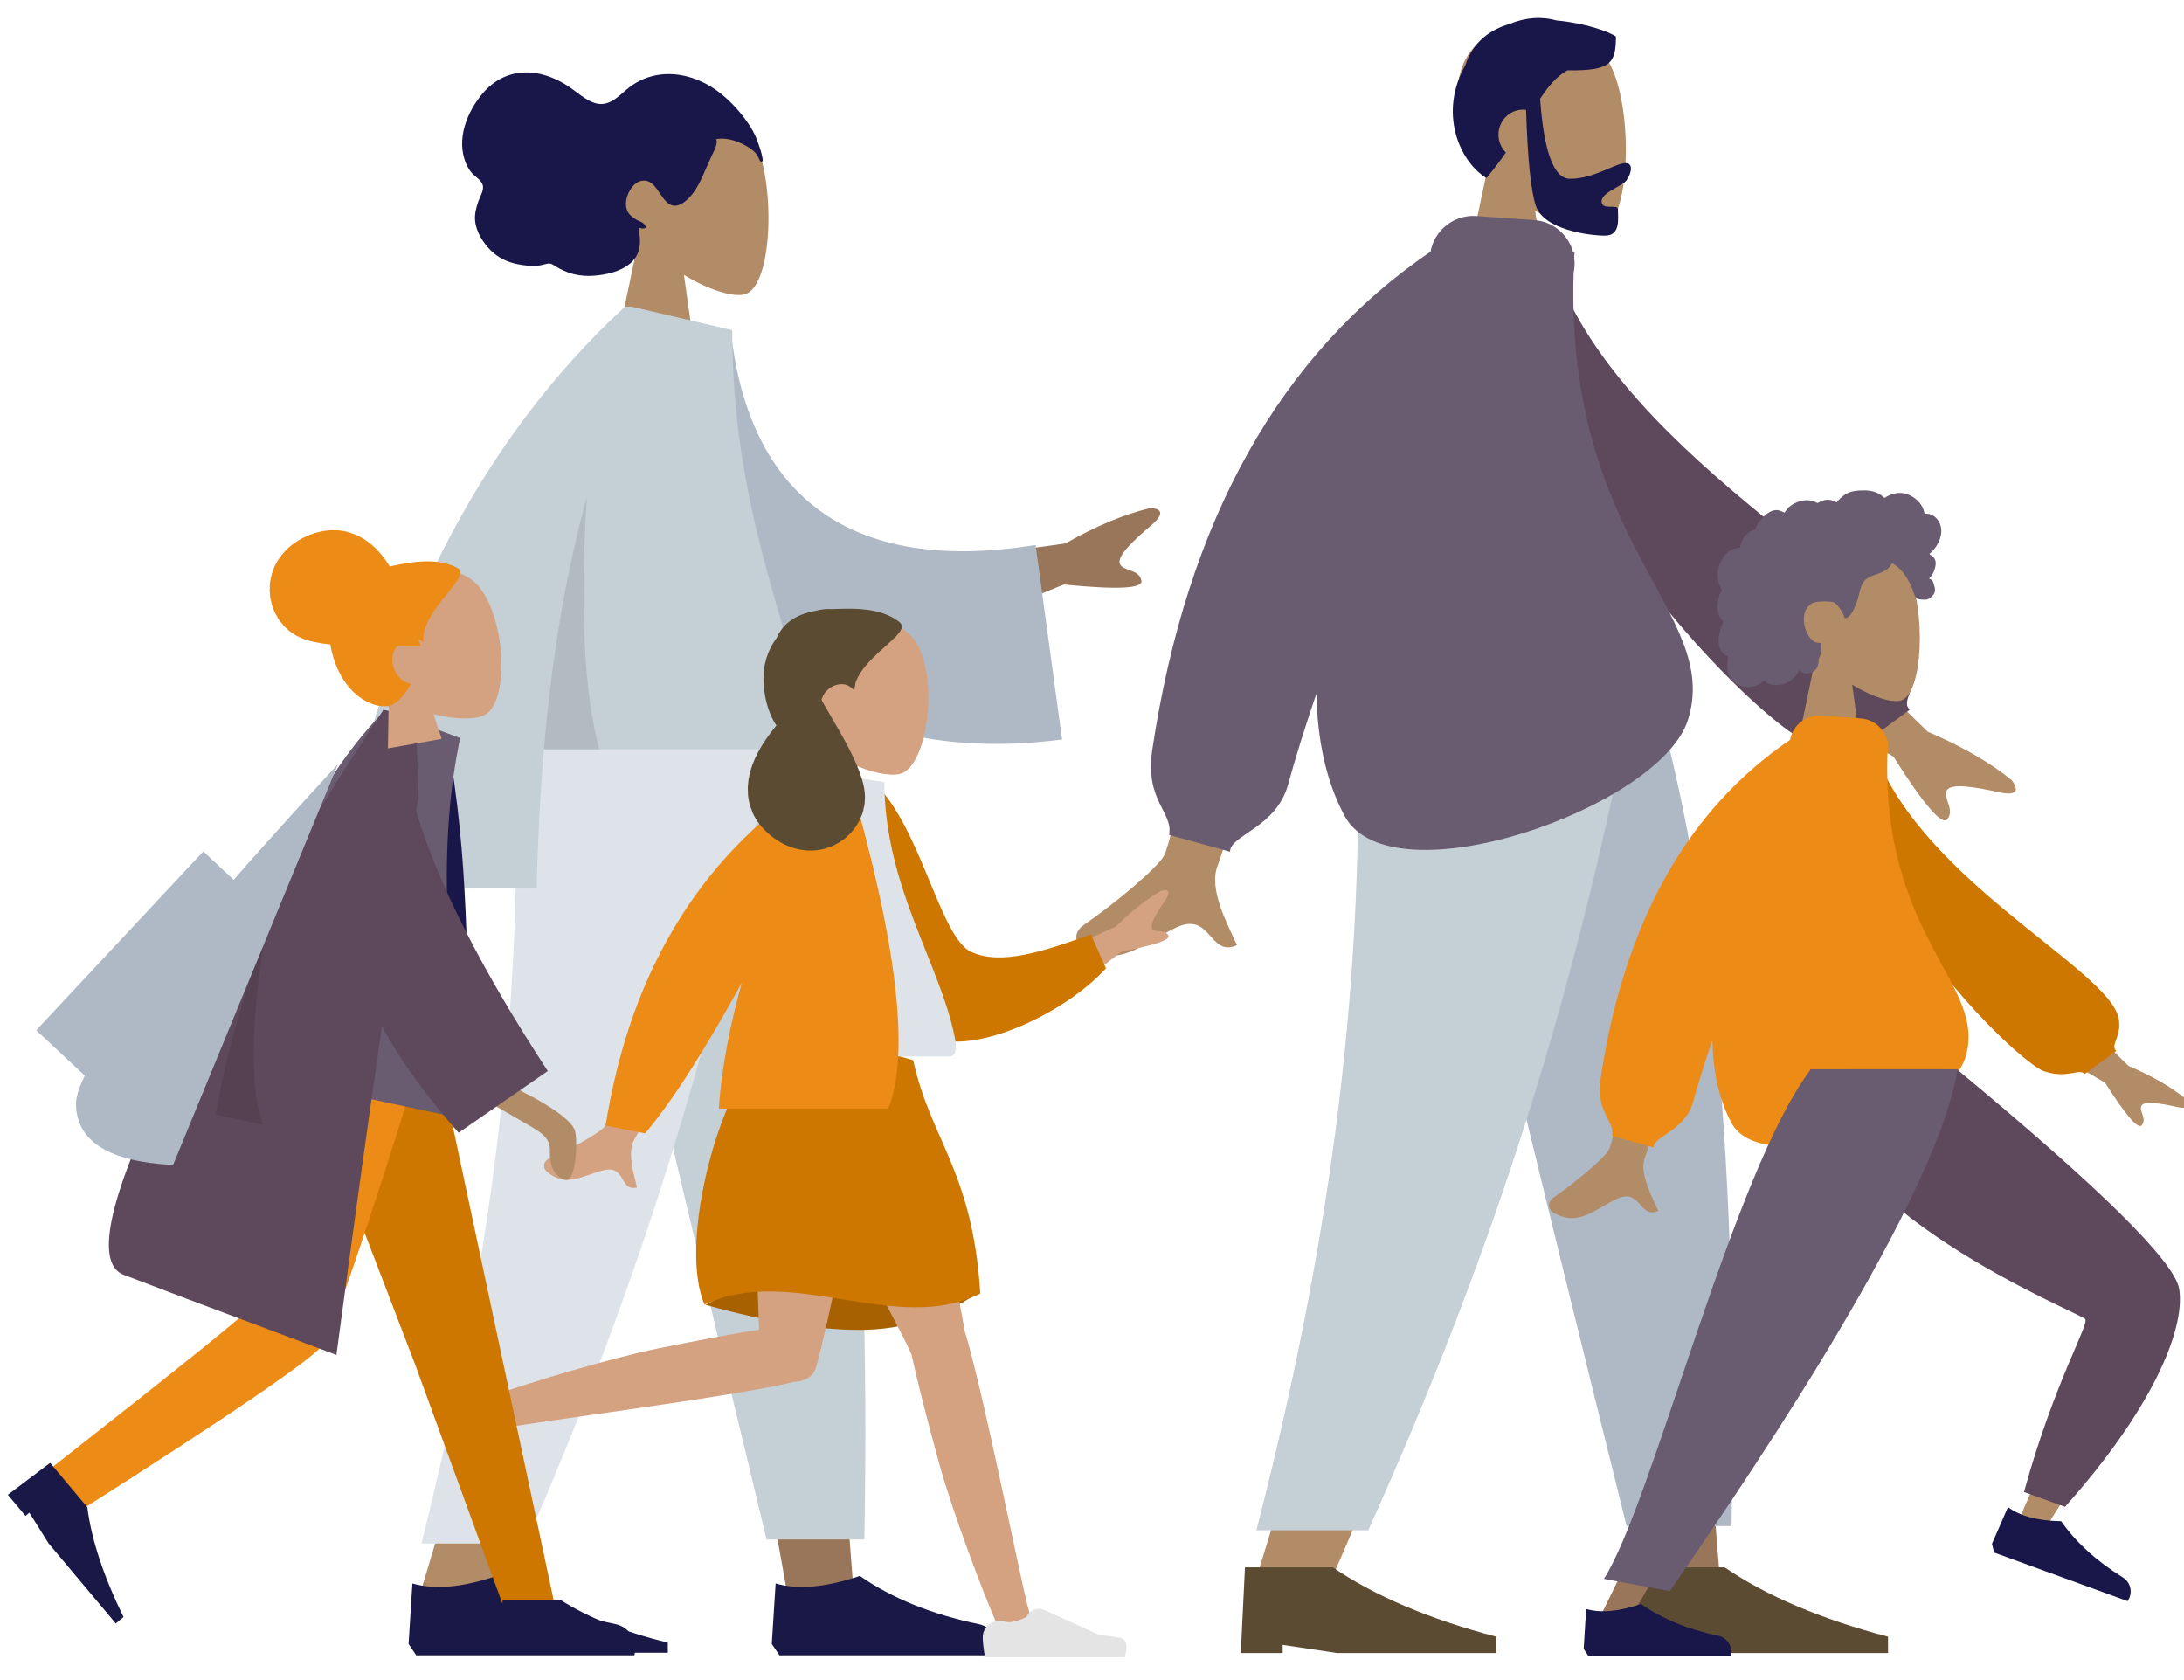 <?xml version="1.0" encoding="UTF-8"?> <svg xmlns="http://www.w3.org/2000/svg" xmlns:xlink="http://www.w3.org/1999/xlink" width="130px" height="100px" viewBox="0 0 130 100"><!-- Generator: Sketch 55.1 (78136) - https://sketchapp.com --><title>illu-Teaser-GA-GS-02</title><desc>Created with Sketch.</desc><g id="illu-Teaser-GA-GS-02" stroke="none" stroke-width="1" fill="none" fill-rule="evenodd"><g id="Group-5" transform="translate(0, -1)"><g id="A-Human/Standing-2" transform="translate(5, 0)"><g id="A-Human/Standing"><g id="Head/Front/Wavy" transform="translate(18.86, 0)"><g id="Head" stroke-width="1" transform="translate(12.309, 7.154)" fill="#B28B67"><path d="M1.883,7.959 C0.833,6.711 0.122,5.181 0.241,3.467 C0.583,-1.471 7.374,-0.385 8.694,2.108 C10.015,4.6 9.858,10.923 8.151,11.368 C7.47,11.546 6.02,11.111 4.544,10.21 L5.471,16.846 L0,16.846 L1.883,7.959 Z"></path></g><path d="M21.52,10.381 C21.466,10.058 21.333,9.699 21.226,9.393 C21.088,8.999 20.88,8.644 20.651,8.309 C20.219,7.679 19.7,7.109 19.128,6.637 C18.083,5.774 16.753,5.276 15.445,5.438 C14.784,5.519 14.143,5.774 13.597,6.199 C13.104,6.583 12.63,7.147 11.991,7.188 C11.297,7.232 10.66,6.611 10.103,6.228 C9.475,5.796 8.806,5.481 8.072,5.358 C6.842,5.153 5.687,5.574 4.839,6.595 C3.937,7.683 3.281,9.277 3.874,10.717 C3.984,10.985 4.125,11.211 4.329,11.398 C4.515,11.57 4.8,11.752 4.876,12.026 C4.956,12.318 4.716,12.694 4.623,12.957 C4.49,13.333 4.38,13.729 4.419,14.138 C4.483,14.811 4.901,15.453 5.341,15.895 C5.79,16.344 6.342,16.602 6.931,16.721 C7.325,16.801 7.727,16.844 8.128,16.814 C8.326,16.8 8.502,16.744 8.694,16.699 C8.881,16.656 8.986,16.707 9.145,16.81 C9.882,17.293 10.675,17.48 11.527,17.408 C12.246,17.348 13.074,17.171 13.661,16.673 C14.312,16.119 14.299,15.355 14.146,14.539 C14.308,14.621 14.757,14.671 14.489,14.346 C14.383,14.218 14.182,14.166 14.045,14.09 C13.886,14.002 13.725,13.888 13.602,13.744 C13.104,13.164 13.607,11.984 14.233,11.789 C15.163,11.5 15.371,12.832 16.035,13.177 C16.417,13.375 16.816,13.104 17.102,12.827 C17.485,12.457 17.746,11.967 17.972,11.467 C18.158,11.056 18.33,10.639 18.52,10.23 C18.608,10.039 18.914,9.499 18.76,9.283 C19.427,9.149 20.169,9.429 20.742,9.797 C20.979,9.948 21.16,10.116 21.287,10.384 C21.314,10.442 21.373,10.613 21.447,10.62 C21.585,10.633 21.533,10.462 21.52,10.381" id="hair" fill="#191749"></path></g><g id="Bottom/Standing/Sweatpants" transform="translate(0, 43.897)"><polygon id="Leg" fill="#997659" points="29.44 9.9475983e-14 37.865 29.576 41.828 51.782 45.805 51.782 41.835 9.9475983e-14"></polygon><path d="M25.654,0 C26.242,15.365 26.01,23.745 25.878,25.141 C25.747,26.537 25,35.886 19.91,52.251 L24.046,52.251 C30.787,36.552 33.14,27.202 33.914,25.141 C34.687,23.079 36.97,14.699 40.304,0 L25.654,0 Z" id="Leg" fill="#B28B67"></path><path d="M29.259,1.13686838e-13 C31.451,10.177 35.241,26.423 40.63,48.736 L46.448,48.736 C46.877,25.834 45.049,10.76 41.884,1.13686838e-13 L29.259,1.13686838e-13 Z" id="Pant" fill="#C5CFD6"></path><path d="M25.624,0 C26.2,15.365 24.708,30.502 20.086,48.976 L26.293,48.976 C33.046,33.51 37.886,18.448 41.194,0 L25.624,0 Z" id="Pant" fill="#DDE3E9"></path><g id="Accessories/Shoe/Flat-Simple" transform="translate(19.32, 46.628)" fill="#191847"><path d="M0,8.325 L0.228,4.725 C1.561,5.107 3.232,4.957 5.239,4.275 C7.158,5.608 9.518,6.564 12.32,7.145 C13.118,7.311 13.631,8.092 13.466,8.89 C13.458,8.927 13.449,8.964 13.438,9 L13.438,9 L5.239,9 L0.456,9 L0,8.325 Z" id="Shoe"></path></g><g id="Accessories/Shoe/Flat-Simple" transform="translate(40.94, 46.628)" fill="#191847"><path d="M0,8.325 L0.228,4.725 C1.561,5.107 3.232,4.957 5.239,4.275 C7.158,5.608 9.518,6.564 12.32,7.145 C13.118,7.311 13.631,8.092 13.466,8.89 C13.458,8.927 13.449,8.964 13.438,9 L13.438,9 L5.239,9 L0.456,9 L0,8.325 Z" id="Shoe"></path></g></g><g id="Body/Long-Sleeve" transform="translate(5.06, 19.249)"><path d="M44.25,15.367 L53.35,14.1 C55.17,13.066 56.844,12.367 58.373,12.001 C58.804,11.988 59.488,12.148 58.468,13.015 C57.449,13.883 56.414,14.843 56.596,15.306 C56.778,15.769 57.726,15.597 57.883,16.309 C57.988,16.784 56.449,16.861 53.266,16.541 L45.883,19.529 L44.25,15.367 Z M15.665,17.518 L20.712,17.537 C15.178,30.251 12.292,36.908 12.055,37.507 C11.522,38.857 12.651,40.911 13.133,42.016 C11.561,42.734 11.729,40.075 9.746,41.016 C7.936,41.876 6.56,43.434 4.469,42.116 C4.211,41.954 3.93,41.345 4.61,40.868 C6.306,39.681 8.75,37.603 9.08,36.92 C9.53,35.987 11.725,29.52 15.665,17.518 Z" id="Skin" fill="#997659"></path><path d="M28.434,2.254 L32.394,2.177 C34.147,11.046 39.922,16.24 51.578,13.291 L54.157,24.685 C43.235,27.11 33.148,23.441 30.092,11.386 C29.301,8.265 28.607,5.006 28.434,2.254 Z" id="Clothes-Back" fill="#AFB9C5" transform="translate(41.296, 13.784) rotate(5) translate(-41.296, -13.784) "></path><path d="M27.539,0.004 L33.526,1.404 C33.526,11.916 36.806,18.624 38.488,26.353 L22.319,26.353 C22.092,29.024 21.952,31.769 21.879,34.588 L9.772,34.588 C12.516,19.686 18.306,8.156 27.144,0 L27.536,0 L27.539,0.004 Z" id="Clothes" fill="#C5CFD6"></path><path d="M24.87,11.355 C24.454,17.906 24.699,22.905 25.606,26.353 L22.319,26.353 C22.771,21.062 23.567,16.063 24.87,11.355 Z" id="Shade" fill-opacity="0.1" fill="#000000"></path></g></g></g><g id="A-Human/Standing-Copy" transform="translate(64, 2)"><g id="Head/Front" transform="translate(22.4, 0)"><g id="Head" transform="translate(0.104, 0.562)" fill="#B28B67"><path d="M2.021,8.559 C0.894,7.217 0.131,5.572 0.258,3.729 C0.626,-1.582 7.912,-0.414 9.329,2.267 C10.747,4.947 10.578,11.746 8.747,12.225 C8.016,12.416 6.46,11.948 4.876,10.98 L5.87,18.116 L0,18.116 L2.021,8.559 Z"></path></g><path d="M5.273,4.877 C5.498,8.053 6.092,9.641 7.056,9.641 C8.503,9.641 9.73,8.709 10.364,8.709 C10.827,8.709 10.723,9.296 10.417,9.732 C10.164,10.091 8.932,10.437 8.932,10.994 C8.932,11.551 9.905,11.121 9.905,11.451 C9.905,11.997 10.076,13.025 9.142,13.025 C8.196,13.025 5.483,12.675 5.019,11.25 C4.719,10.331 4.525,8.426 4.437,5.535 C4.379,5.528 4.321,5.525 4.262,5.525 C3.451,5.525 2.794,6.192 2.794,7.014 C2.794,7.431 2.964,7.809 3.236,8.079 C2.897,8.565 2.516,9.073 2.08,9.598 C0.442,8.6 -0.774,5.681 0.828,2.877 C1.271,1.503 2.273,0.769 3.456,0.428 C4.415,0.021 5.411,-0.025 6.251,0.219 C7.898,0.363 9.369,0.872 9.785,1.175 C9.785,2.757 9.483,3.226 6.903,3.185 C6.268,3.525 5.781,4.11 5.273,4.877 Z" id="Hair" fill="#191749"></path></g><g id="Bottom/Skinny-Jeans-1" transform="translate(9.856, 39.134)"><polygon id="Leg" fill="#997659" points="10.964 0 20.001 30.768 24.252 53.869 28.518 53.869 24.259 1.23062767e-29"></polygon><path d="M6.902,0 C7.533,15.984 7.284,24.702 7.143,26.154 C7.002,27.606 6.2,37.332 0.741,54.356 L5.178,54.356 C12.409,38.024 14.933,28.299 15.762,26.154 C16.592,24.009 19.041,15.291 22.617,0 L6.902,0 Z" id="Leg" fill="#B28B67"></path><path d="M10.77,0 C13.12,10.587 17.186,27.487 22.967,50.7 L29.207,50.7 C29.668,26.874 27.707,11.193 24.312,0 L10.77,0 Z" id="Pant" fill="#AFB9C5"></path><path d="M6.871,0 C7.488,15.984 5.888,31.731 0.93,50.949 L7.588,50.949 C14.832,34.861 20.024,19.191 23.572,0 L6.871,0 Z" id="Pant" fill="#C5CFD6"></path><g id="Left-Shoe" transform="translate(0, 52.9)" fill="#5B4B32"><path d="M0,5.357 L0.249,0.259 L5.485,0.259 C7.968,1.959 11.209,3.334 15.208,4.386 L15.208,5.357 L5.734,5.357 L2.493,4.871 L2.493,5.357 L0,5.357 Z" id="Shoe"></path></g><g id="Right-Shoe" transform="translate(23.32, 52.9)" fill="#5B4B32"><path d="M0,5.357 L0.249,0.259 L5.485,0.259 C7.968,1.959 11.209,3.334 15.208,4.386 L15.208,5.357 L5.734,5.357 L2.493,4.871 L2.493,5.357 L0,5.357 Z" id="Shoe"></path></g></g><g id="Body/Long-Sleeve-1" transform="translate(0, 11.562)"><path d="M43.762,24.169 L50.743,30.989 C52.774,31.857 54.438,32.815 55.735,33.864 C56.027,34.216 56.345,34.892 54.972,34.59 C53.599,34.287 52.142,34.031 51.884,34.478 C51.626,34.926 52.386,35.611 51.91,36.196 C51.592,36.586 50.523,35.345 48.703,32.473 L41.444,28.187 L43.762,24.169 Z M9.627,17.995 L15.023,18.016 C10.913,31.352 8.731,38.335 8.478,38.964 C7.908,40.38 9.114,42.535 9.63,43.694 C7.95,44.447 8.129,41.657 6.009,42.645 C4.074,43.547 2.602,45.181 0.366,43.799 C0.091,43.629 -0.21,42.99 0.518,42.49 C2.331,41.244 4.944,39.065 5.297,38.348 C5.778,37.369 7.221,30.585 9.627,17.995 Z" id="Skin" fill="#B28B67"></path><path d="M24.853,3.744 L26.944,3.193 C31.324,14.74 49.211,21.307 50.653,25.641 C51.182,27.23 50.088,28.153 50.733,28.594 L48.151,30.859 C47.636,30.354 46.726,31.44 44.583,30.923 C42.44,30.407 26.08,17.763 24.853,3.744 Z" id="Clothes-Back" fill="#5E485B" transform="translate(37.828, 17.13) rotate(5) translate(-37.828, -17.13) "></path><path d="M29.667,3.666 C29.186,19.881 38.514,23.915 36.467,30.304 C34.796,35.516 18.808,41.12 16.041,36.01 C14.921,33.942 14.413,31.441 14.356,28.721 C13.648,30.81 13.089,32.609 12.678,34.117 C11.968,36.719 9.217,37.132 9.217,38.134 L5.592,37.132 C5.838,35.771 4.129,35.108 4.587,32.066 C6.642,18.428 12.163,8.545 21.152,2.417 C21.384,1.133 22.55,0.203 23.881,0.296 C23.881,0.296 23.881,0.296 23.881,0.296 L27.315,0.536 C28.447,0.616 29.359,1.412 29.637,2.45 L29.719,2.465 C29.713,2.57 29.708,2.675 29.702,2.78 C29.725,2.949 29.731,3.124 29.718,3.301 C29.71,3.426 29.692,3.547 29.667,3.666 Z" id="Clothes-Front" fill="#695B70"></path></g></g><g id="Group-2" transform="translate(49, 69) scale(-1, 1) translate(-49, -69) translate(27, 37)"><g id="Bottom/Standing/Skirt-Copy" transform="translate(23.21, 44.699) scale(-1, 1) translate(-23.21, -44.699) translate(2.71, 26.199)"><path d="M14.705,15.465 C18.253,16.461 21.313,16.958 23.887,16.958 C26.461,16.958 28.851,16.192 31.059,14.658 C27.587,13.636 24.729,13.125 22.482,13.125 C20.236,13.125 17.644,13.905 14.705,15.465 Z" id="Skirt-Shadow" fill="#A86100"></path><path d="M26.958,18.394 C26.924,18.342 26.895,18.286 26.872,18.225 C26.398,16.967 18.803,3.391 18.046,0.909 L26.597,0.909 C27.172,2.796 29.761,14.639 30.126,17.001 C31.276,20.728 33.643,32.798 33.945,33.634 C34.263,34.514 32.474,35.43 31.997,34.349 C31.239,32.628 29.432,27.867 28.627,24.96 C27.873,22.235 27.259,19.783 26.958,18.394 Z" id="Leg" fill="#D4A181"></path><path d="M19.962,20.051 C16.49,20.932 3.789,22.524 2.918,22.774 C2.021,23.031 1.235,21.176 2.343,20.774 C4.106,20.135 8.965,18.658 11.911,18.055 C14.281,17.57 16.443,17.175 17.895,16.943 C17.772,12.851 17.21,3.03 17.578,0.909 L25.144,0.909 C24.791,2.943 21.804,17.784 21.248,19.27 C21.072,19.8 20.546,20.035 19.962,20.051 L19.962,20.051 Z" id="Leg" fill="#D4A181"></path><g id="Accessories/Shoe/Flat-Sneaker" transform="translate(3.925, 24.207) rotate(80) translate(-3.925, -24.207) translate(-0.585, 21.239)" fill="#E4E4E4"><path d="M0.148,4.816 C0.148,4.816 0.148,4.816 0.148,4.816 C0.148,5.086 0.192,5.481 0.281,6 C0.589,6 3.363,6 8.602,6 C8.818,5.273 8.694,4.881 8.228,4.823 C7.762,4.765 7.375,4.713 7.066,4.666 L3.803,3.187 C3.409,3.008 2.945,3.183 2.766,3.577 C2.762,3.586 2.758,3.596 2.754,3.606 L2.754,3.606 C2.322,3.81 1.972,3.913 1.702,3.913 C1.61,3.913 1.502,3.897 1.38,3.865 L1.38,3.865 C0.855,3.727 0.317,4.041 0.18,4.566 C0.158,4.648 0.148,4.732 0.148,4.816 Z" id="shoe"></path></g><g id="Accessories/Shoe/Flat-Sneaker" transform="translate(31.059, 30.44)" fill="#E4E4E4"><path d="M0.148,4.816 C0.148,4.816 0.148,4.816 0.148,4.816 C0.148,5.086 0.192,5.481 0.281,6 C0.589,6 3.363,6 8.602,6 C8.818,5.273 8.694,4.881 8.228,4.823 C7.762,4.765 7.375,4.713 7.066,4.666 L3.803,3.187 C3.409,3.008 2.945,3.183 2.766,3.577 C2.762,3.586 2.758,3.596 2.754,3.606 L2.754,3.606 C2.322,3.81 1.972,3.913 1.702,3.913 C1.61,3.913 1.502,3.897 1.38,3.865 L1.38,3.865 C0.855,3.727 0.317,4.041 0.18,4.566 C0.158,4.648 0.148,4.732 0.148,4.816 Z" id="shoe"></path></g><path d="M17.603,0.909 C20.937,-0.048 24.091,-0.048 27.066,0.909 C28.101,5.649 30.616,7.53 31.059,14.796 C26.031,17.303 19.821,13.008 14.645,15.453 C13.166,12.033 15.237,3.798 17.603,0.909 Z" id="Skirt" fill="#CD7600"></path></g><g id="Body/Pointing-Forward" transform="translate(19.621, 22.543) scale(-1, 1) translate(-19.621, -22.543) translate(0.621, 10.043)"><path d="M28.728,11.464 L34.039,9.114 C34.969,8.18 35.867,7.47 36.734,6.984 C36.993,6.901 37.435,6.875 36.963,7.571 C36.491,8.266 36.025,9.018 36.214,9.262 C36.403,9.505 36.949,9.237 37.165,9.633 C37.309,9.897 36.388,10.213 34.401,10.58 L30.424,13.654 L28.728,11.464 Z M7.259,12.112 L10.262,12.712 C7.242,18.385 5.622,21.391 5.403,21.732 C4.91,22.497 5.37,23.901 5.54,24.64 C4.474,24.89 4.894,23.273 3.545,23.611 C2.314,23.919 1.269,24.71 0.121,23.643 C-0.02,23.512 -0.123,23.102 0.358,22.892 C1.557,22.368 3.329,21.387 3.616,21.006 C4.008,20.487 5.222,17.522 7.259,12.112 Z" id="Skin" fill="#D4A181"></path><path d="M17.773,1.454 L19.016,1.125 C22.001,3.573 23.688,9.933 25.596,10.628 C27.399,11.284 29.786,10.287 32.614,8.976 L33.684,10.911 C31.284,14.035 25.847,16.973 23.434,15.779 C19.577,13.869 18.035,5.977 17.773,1.454 Z" id="Coat-Back" fill="#CD7600" transform="translate(25.728, 8.588) rotate(5) translate(-25.728, -8.588) "></path><path d="M12.9,16.838 C17.982,16.838 21.719,16.838 24.114,16.838 C24.626,16.838 24.529,16.093 24.455,15.716 C23.6,11.374 20.263,6.693 20.263,0.511 L17.029,0 C14.354,4.336 13.429,9.675 12.9,16.838 Z" id="Shirt" fill="#DDE3E9"></path><path d="M11.782,12.442 C9.496,16.597 7.575,19.589 6.018,21.417 L3.667,20.953 C5.181,11.49 9.566,4.506 16.82,-9.9475983e-14 L17.404,-9.9475983e-14 L18.101,0 C21.005,9.975 21.805,16.622 20.502,19.94 L10.409,19.94 C10.568,17.512 11.081,14.945 11.782,12.442 Z" id="Coat-Front" fill="#EC8B16"></path></g><g id="Head/Front/Pony-Copy" transform="translate(20.323, 6.5) scale(-1, 1) translate(-20.323, -6.5) translate(14.823, 0)"><g id="Head" transform="translate(1.331, 0.447)" fill="#D4A181"><path d="M1.811,7.336 C0.805,6.296 0.106,4.915 0.225,3.211 C0.545,-1.362 6.885,-0.356 8.119,1.952 C9.352,4.26 8.66,9.201 7.066,9.613 C6.479,9.765 5.354,9.557 4.183,9.006 L4.402,10.557 L1.203,10.562 L1.811,7.336 Z"></path></g><path d="M5.66,5.086 C5.464,4.864 5.209,4.721 4.95,4.721 C4.197,4.721 3.673,5.343 3.673,6.003 C3.673,6.698 4.005,7.234 4.52,7.424 C3.983,8.099 3.386,8.517 2.967,8.504 C2.009,8.474 0.411,7.302 0.273,4.607 C0.219,3.557 0.541,2.663 1.054,1.963 C1.514,0.924 2.466,0.517 3.376,0.354 C3.638,0.285 3.895,0.249 4.137,0.249 C4.196,0.249 4.253,0.251 4.308,0.254 C4.623,0.239 4.903,0.24 5.118,0.234 C6.322,0.202 7.544,0.367 8.368,1.034 C9.142,1.661 6.391,2.872 5.749,4.622 C5.726,4.778 5.696,4.933 5.66,5.086 Z" id="hair" fill="#5B4B32"></path><path d="M2.847,8.14 C1.27,9.938 0.924,11.242 1.808,12.053 C3.134,13.269 4.314,12.299 4.311,11.478 C4.309,10.931 3.821,9.818 2.847,8.14 Z" id="Path-5" stroke="#5B4B32" stroke-width="4"></path></g></g><g id="Group-4" transform="translate(0, 32)"><g id="Bottom/Standing/Skinny-Jeans-Walk" transform="translate(0, 30.357)"><polygon id="Leg" fill="#CD7600" points="17.091 0 24.7 19.831 30.033 34.448 33.074 34.448 25.743 1.5297771e-14"></polygon><path d="M15.21,0 C15.128,6.804 15.187,15.965 14.995,16.39 C14.866,16.672 10.87,19.894 3.007,26.055 L4.574,28.68 C13.91,22.75 18.816,19.39 19.294,18.6 C20.01,17.415 23.607,6.51 25.478,0 L15.21,0 Z" id="Leg" fill="#EC8B16"></path><g id="Accessories/Shoe/Flat-Pointy" transform="translate(5.776, 29.46) rotate(50) translate(-5.776, -29.46) translate(0.949, 26.342)" fill="#191847"><path d="M0,6 L0.164,2.85 L3.607,2.85 C5.239,3.9 7.37,4.75 10,5.4 L10,6 L3.77,6 L1.639,5.7 L1.639,6 L0,6 Z" id="Shoe"></path></g><g id="Accessories/Shoe/Flat-Pointy" transform="translate(29.751, 31.018)" fill="#191847"><path d="M0,6 L0.164,2.85 L3.607,2.85 C5.239,3.9 7.37,4.75 10,5.4 L10,6 L3.77,6 L1.639,5.7 L1.639,6 L0,6 Z" id="Shoe"></path></g></g><g id="Group-2-Copy" transform="translate(22.5, 26.5) scale(-1, 1) translate(-22.5, -26.5) translate(5, 0)"><g id="Body/Jacket" transform="translate(17.578, 31.1) scale(-1, 1) rotate(12) translate(-17.578, -31.1) translate(4.078, 11.6)"><path d="M11.141,1.388 L12.865,0.939 C16.528,8.093 17.572,12.795 20.414,20.37 L14.914,21.949 C6.65,13.975 11.667,10.591 11.141,1.388 Z" id="Coat-Back" fill="#191749" transform="translate(15.261, 11.444) rotate(5) translate(-15.261, -11.444) "></path><path d="M4.373,22.823 L20.02,22.823 C16.395,14.139 14.582,6.763 14.582,0.693 L9.862,-1.13686838e-13 C6.153,5.878 5.105,13.114 4.373,22.823 Z" id="Shirt" fill="#695B70"></path><path d="M17.774,24.365 C19.741,22.419 20.844,21.212 21.082,20.745 C21.439,20.043 22.624,17.969 23.409,17.808 C24.195,17.647 26.492,17.847 26.28,18.461 C26.069,19.075 25.42,19.383 24.548,19.329 C23.676,19.276 23.37,19.948 22.616,21.192 C22.114,22.022 21.218,23.51 19.931,25.659 L17.774,24.365 Z" id="Skin" fill="#B28B67" transform="translate(22.034, 21.707) rotate(77) translate(-22.034, -21.707) "></path><path d="M9.722,0.107 C9.734,0.071 9.746,0.036 9.759,1.70530257e-13 L9.763,0.004 C9.763,0.002 9.764,0.001 9.764,-8.24229573e-13 L10.072,-8.24229573e-13 C10.441,0.018 11.002,0.05 11.757,0.096 L12.897,4.64 C12.903,4.91 12.911,5.193 12.919,5.489 C15.07,9.423 18.699,13.925 23.804,18.996 L19.376,23.69 C17.083,21.999 15.157,20.255 13.598,18.458 C13.944,23.816 14.415,30.377 15.011,38.14 C10.537,37.471 7.416,37.001 5.647,36.73 C4.169,36.504 2.835,36.298 1.647,36.111 C-3.314,35.333 6.357,8.547 9.722,0.107 Z" id="Coat-Front" fill="#5E485B"></path><path d="M5.682,15.079 C5.974,20.187 6.705,23.708 7.875,25.643 L5.007,25.643 C4.882,21.968 5.107,18.446 5.682,15.079 Z" id="Shade" fill-opacity="0.1" fill="#000000"></path></g><g id="Head/Front/Pony" transform="translate(16.072, 7.632) scale(-1, 1) rotate(-10) translate(-16.072, -7.632) translate(10.072, 1.132)"><g id="Head" transform="translate(2.927, 1.728)" fill="#D4A181"><path d="M1.838,7.259 C0.817,6.23 0.107,4.864 0.228,3.177 C0.553,-1.348 6.99,-0.352 8.243,1.931 C9.495,4.215 8.792,9.104 7.174,9.512 C6.578,9.662 5.436,9.457 4.247,8.911 L4.47,10.446 L1.221,10.451 L1.838,7.259 Z"></path></g><path d="M7.321,6.318 C7.123,6.098 6.863,5.957 6.6,5.957 C5.836,5.957 5.304,6.572 5.304,7.225 C5.304,7.913 5.641,8.444 6.164,8.632 C5.618,9.3 5.013,9.713 4.587,9.7 C3.614,9.67 1.993,8.511 1.852,5.845 C1.797,4.805 2.125,3.92 2.645,3.228 C3.112,2.2 4.078,1.797 5.003,1.636 C5.268,1.567 5.529,1.532 5.775,1.532 C5.835,1.532 5.893,1.534 5.949,1.537 C6.268,1.522 6.553,1.523 6.771,1.517 C7.993,1.486 9.234,1.649 10.071,2.309 C10.856,2.929 8.064,4.127 7.412,5.859 C7.389,6.014 7.358,6.167 7.321,6.318 Z" id="hair" fill="#EC8B16"></path><path d="M2.996,0.375 C1.431,2.159 1.095,3.461 1.991,4.281 C3.334,5.511 4.509,4.551 4.498,3.73 C4.491,3.182 3.99,2.064 2.996,0.375 Z" id="Path-5" stroke="#EC8B16" stroke-width="4" fill="#EC8B16" transform="translate(3, 2.621) rotate(130) translate(-3, -2.621) "></path></g></g><path d="M20.12,14.48 C9.668,25.784 4.468,32.54 4.522,34.746 C4.576,36.953 6.503,38.151 10.303,38.34 L20.12,14.48 Z" id="Path-5" fill="#AFB9C5"></path><path d="M13.564,21.044 L3.617,31.687" id="Path-6" stroke="#AFB9C5" stroke-width="4"></path></g><g id="Group-3" transform="translate(92, 30)"><g id="Head/Front/Curly-Copy" transform="translate(10.198, 0)"><g id="Head" transform="translate(4.414, 3.398)" fill="#B28B67"><path d="M1.508,6.511 C0.667,5.49 0.098,4.238 0.193,2.836 C0.467,-1.203 5.902,-0.315 6.96,1.724 C8.017,3.763 7.891,8.935 6.525,9.3 C5.98,9.445 4.819,9.089 3.637,8.352 L4.379,13.78 L0,13.78 L1.508,6.511 Z"></path></g><path d="M13.314,2.296 C13.223,1.966 12.979,1.683 12.651,1.6 C12.571,1.579 12.489,1.571 12.407,1.575 C12.377,1.576 12.369,1.585 12.355,1.563 C12.345,1.547 12.345,1.509 12.341,1.49 C12.327,1.433 12.311,1.376 12.291,1.32 C12.222,1.131 12.107,0.964 11.967,0.823 C11.707,0.559 11.354,0.376 10.989,0.344 C10.788,0.326 10.59,0.359 10.4,0.427 C10.302,0.461 10.207,0.505 10.115,0.553 C10.087,0.567 9.996,0.638 9.968,0.634 C9.938,0.629 9.875,0.549 9.85,0.529 C9.54,0.283 9.157,0.186 8.77,0.189 C8.333,0.192 7.913,0.215 7.549,0.49 C7.472,0.548 7.399,0.612 7.329,0.679 C7.292,0.715 7.256,0.751 7.222,0.79 C7.202,0.813 7.182,0.836 7.163,0.86 C7.13,0.901 7.135,0.915 7.09,0.886 C6.914,0.776 6.711,0.725 6.507,0.751 C6.386,0.766 6.267,0.804 6.155,0.854 C6.117,0.87 6.029,0.938 5.988,0.938 C5.948,0.939 5.86,0.877 5.819,0.861 C5.594,0.775 5.352,0.754 5.116,0.793 C4.872,0.834 4.633,0.935 4.427,1.074 C4.327,1.141 4.241,1.215 4.171,1.314 C4.141,1.357 4.114,1.402 4.08,1.442 C4.06,1.465 4.021,1.489 4.01,1.519 C4.016,1.501 3.744,1.392 3.718,1.385 C3.581,1.348 3.441,1.356 3.307,1.402 C3.054,1.488 2.837,1.68 2.659,1.878 C2.567,1.98 2.487,2.092 2.419,2.211 C2.386,2.269 2.356,2.328 2.329,2.388 C2.316,2.417 2.307,2.453 2.289,2.48 C2.267,2.513 2.252,2.514 2.211,2.529 C2.005,2.604 1.816,2.73 1.673,2.902 C1.528,3.075 1.433,3.289 1.394,3.513 C1.392,3.527 1.39,3.581 1.383,3.589 C1.372,3.598 1.331,3.594 1.315,3.596 C1.261,3.603 1.207,3.612 1.153,3.626 C1.055,3.65 0.959,3.685 0.869,3.731 C0.516,3.912 0.264,4.251 0.14,4.632 C0.01,5.032 0.013,5.49 0.168,5.882 C0.193,5.946 0.222,6.007 0.257,6.065 C0.279,6.101 0.286,6.101 0.272,6.139 C0.256,6.18 0.228,6.221 0.209,6.262 C0.149,6.395 0.107,6.536 0.081,6.68 C0.037,6.916 0.015,7.164 0.058,7.402 C0.078,7.513 0.113,7.621 0.166,7.72 C0.193,7.77 0.225,7.817 0.261,7.861 C0.279,7.884 0.299,7.906 0.32,7.927 C0.332,7.939 0.347,7.949 0.357,7.963 C0.382,7.995 0.387,7.969 0.374,8.016 C0.356,8.083 0.316,8.149 0.292,8.214 C0.267,8.281 0.244,8.349 0.223,8.418 C0.181,8.557 0.145,8.698 0.122,8.842 C0.08,9.118 0.087,9.413 0.213,9.666 C0.267,9.774 0.345,9.87 0.439,9.944 C0.485,9.98 0.535,10.011 0.587,10.037 C0.614,10.05 0.648,10.055 0.66,10.082 C0.673,10.111 0.654,10.169 0.649,10.201 C0.61,10.482 0.591,10.777 0.672,11.052 C0.746,11.306 0.91,11.53 1.122,11.678 C1.535,11.965 2.09,11.949 2.524,11.719 C2.637,11.659 2.742,11.584 2.836,11.496 C3.076,11.831 3.57,11.82 3.921,11.725 C4.358,11.606 4.709,11.292 4.911,10.879 C5.187,11.227 5.767,11.114 5.958,10.737 C6.005,10.644 6.033,10.542 6.046,10.439 C6.054,10.385 6.049,10.33 6.055,10.277 C6.061,10.208 6.106,10.142 6.131,10.075 C6.181,9.947 6.211,9.813 6.213,9.674 C6.213,9.602 6.204,9.531 6.198,9.459 C6.192,9.394 6.209,9.334 6.219,9.27 C6.107,9.289 5.97,9.257 5.865,9.224 C5.761,9.191 5.664,9.104 5.591,9.025 C5.421,8.84 5.317,8.599 5.247,8.358 C5.091,7.831 5.155,7.198 5.668,6.908 C5.907,6.773 6.623,6.774 6.907,6.84 C7.206,6.91 7.546,7.594 7.562,7.658 C7.573,7.698 7.568,7.747 7.603,7.773 C7.68,7.831 7.808,7.73 7.866,7.681 C7.964,7.594 8.035,7.48 8.096,7.364 C8.229,7.111 8.336,6.84 8.411,6.563 C8.47,6.349 8.507,6.129 8.583,5.921 C8.659,5.714 8.779,5.529 8.965,5.412 C9.167,5.285 9.399,5.217 9.621,5.137 C9.841,5.058 10.057,4.961 10.228,4.792 C10.266,4.755 10.302,4.716 10.332,4.672 C10.356,4.638 10.38,4.572 10.416,4.55 C10.473,4.516 10.555,4.604 10.604,4.636 C10.845,4.795 11.046,5.015 11.208,5.257 C11.369,5.496 11.501,5.727 11.609,5.995 C11.689,6.194 11.738,6.448 11.879,6.611 C11.941,6.684 12.407,6.728 12.557,6.664 C12.708,6.601 12.877,6.436 12.928,6.333 C12.979,6.227 12.992,6.111 12.97,5.995 C12.957,5.927 12.93,5.863 12.915,5.797 C12.903,5.74 12.892,5.687 12.866,5.636 C12.816,5.538 12.73,5.468 12.627,5.439 C12.734,5.336 12.823,5.214 12.885,5.077 C12.949,4.935 13.003,4.762 13.018,4.605 C13.031,4.478 13.012,4.347 12.944,4.238 C12.874,4.124 12.749,4.049 12.641,3.978 C12.806,3.844 12.947,3.682 13.063,3.502 C13.289,3.153 13.429,2.712 13.314,2.296 Z" id="hair" fill="#695B70"></path></g><g id="Body/Turtle-Neck" transform="translate(0, 13.534)"><path d="M29.941,16.275 L34.693,20.908 C36.075,21.497 37.208,22.148 38.091,22.86 C38.29,23.099 38.506,23.558 37.572,23.353 C36.637,23.147 35.645,22.973 35.47,23.277 C35.294,23.581 35.812,24.046 35.487,24.443 C35.271,24.708 34.543,23.866 33.304,21.915 L28.363,19.004 L29.941,16.275 Z M6.707,12.083 L10.38,12.097 C7.582,21.154 6.097,25.896 5.925,26.323 C5.537,27.285 6.358,28.749 6.709,29.535 C5.565,30.047 5.687,28.152 4.244,28.823 C2.927,29.436 1.925,30.545 0.403,29.607 C0.216,29.492 0.011,29.057 0.507,28.718 C1.741,27.872 3.519,26.392 3.76,25.905 C4.087,25.24 5.07,20.633 6.707,12.083 Z" id="Skin" fill="#B28B67"></path><path d="M17.073,2.406 L18.496,2.032 C21.476,9.873 33.65,14.331 34.631,17.274 C34.99,18.353 34.245,18.98 34.685,19.28 L32.927,20.818 C32.576,20.475 31.957,21.212 30.498,20.862 C29.039,20.511 17.906,11.927 17.073,2.406 Z" id="Clothes-Back" fill="#CD7600" transform="translate(25.903, 11.495) rotate(5) translate(-25.903, -11.495) "></path><path d="M20.347,2.357 C20.022,13.365 26.369,16.104 24.976,20.442 C23.839,23.982 12.956,27.787 11.073,24.317 C10.311,22.913 9.965,21.214 9.926,19.367 C9.444,20.786 9.064,22.008 8.784,23.032 C8.301,24.798 6.428,25.079 6.428,25.76 L3.961,25.079 C4.128,24.155 2.965,23.704 3.277,21.639 C4.675,12.378 8.433,5.666 14.551,1.504 C14.708,0.631 15.501,-0.001 16.406,0.062 L18.75,0.226 C19.52,0.279 20.139,0.82 20.328,1.526 L20.383,1.536 C20.379,1.606 20.375,1.675 20.372,1.744 C20.388,1.861 20.392,1.981 20.383,2.104 C20.383,2.104 20.383,2.104 20.383,2.104 C20.377,2.19 20.365,2.275 20.347,2.357 Z" id="Clothes-Front" fill="#EC8B16"></path></g><g id="Bottom/Standing/Skinny-Jeans" transform="translate(2.266, 30.451)"><path d="M26.966,2.731 C24.17,5.012 25.304,25.1 25.117,25.353 C25.035,25.465 20.596,26.406 11.801,28.177 L12.186,29.733 C22.479,29.255 27.924,28.634 28.522,27.87 C29.377,26.776 30.418,20.647 31.646,9.481 L26.966,2.731 Z" id="Leg" fill="#B28B67" transform="translate(21.723, 16.232) rotate(-55) translate(-21.723, -16.232) "></path><path d="M13.292,26.544 L13.97,29.05 C21.647,29.959 26.702,28.883 28.477,27.191 C29.66,26.063 30.704,19.95 31.609,8.852 L26.603,1.702 C19.948,6.726 23.98,23.257 23.811,23.635 C23.641,24.012 19.595,24.297 13.292,26.544 Z" id="Pant" fill="#5E485B" transform="translate(22.451, 15.542) rotate(-55) translate(-22.451, -15.542) "></path><g id="Right-Show" transform="translate(28.771, 33.32) rotate(20) translate(-28.771, -33.32) translate(24.271, 31.32)" fill="#191749"><path d="M-1.13686838e-13,2.7 L0.148,0.323 C1.017,0.576 2.104,0.477 3.411,0.026 C4.658,0.904 6.191,1.535 8.011,1.918 C8.54,2.03 8.878,2.549 8.767,3.078 C8.762,3.101 8.757,3.123 8.75,3.145 L8.75,3.145 L3.411,3.145 L0.297,3.145 L-1.13686838e-13,2.7 Z" id="Shoe"></path></g><polygon id="Leg" fill="#997659" points="15.637 4.193 8.017 22.357 0.528 37.714 2.295 37.714 21.627 4.193"></polygon><g id="Left-Shot" transform="translate(0, 35.994)" fill="#191749"><path d="M0,2.7 L0.148,0.323 C1.017,0.576 2.104,0.477 3.411,0.026 C4.658,0.904 6.191,1.535 8.011,1.918 C8.54,2.03 8.878,2.549 8.767,3.078 C8.762,3.101 8.757,3.123 8.75,3.145 L8.75,3.145 L3.411,3.145 L0.297,3.145 L0,2.7 Z" id="Shoe"></path></g><path d="M1.204,34.523 L5.131,35.255 C8.166,30.823 20.871,12.652 22.264,4.193 L13.523,4.193 C8.872,10.308 4.098,30.019 1.204,34.523 Z" id="Pant" fill="#695B70"></path></g></g></g></g></svg> 